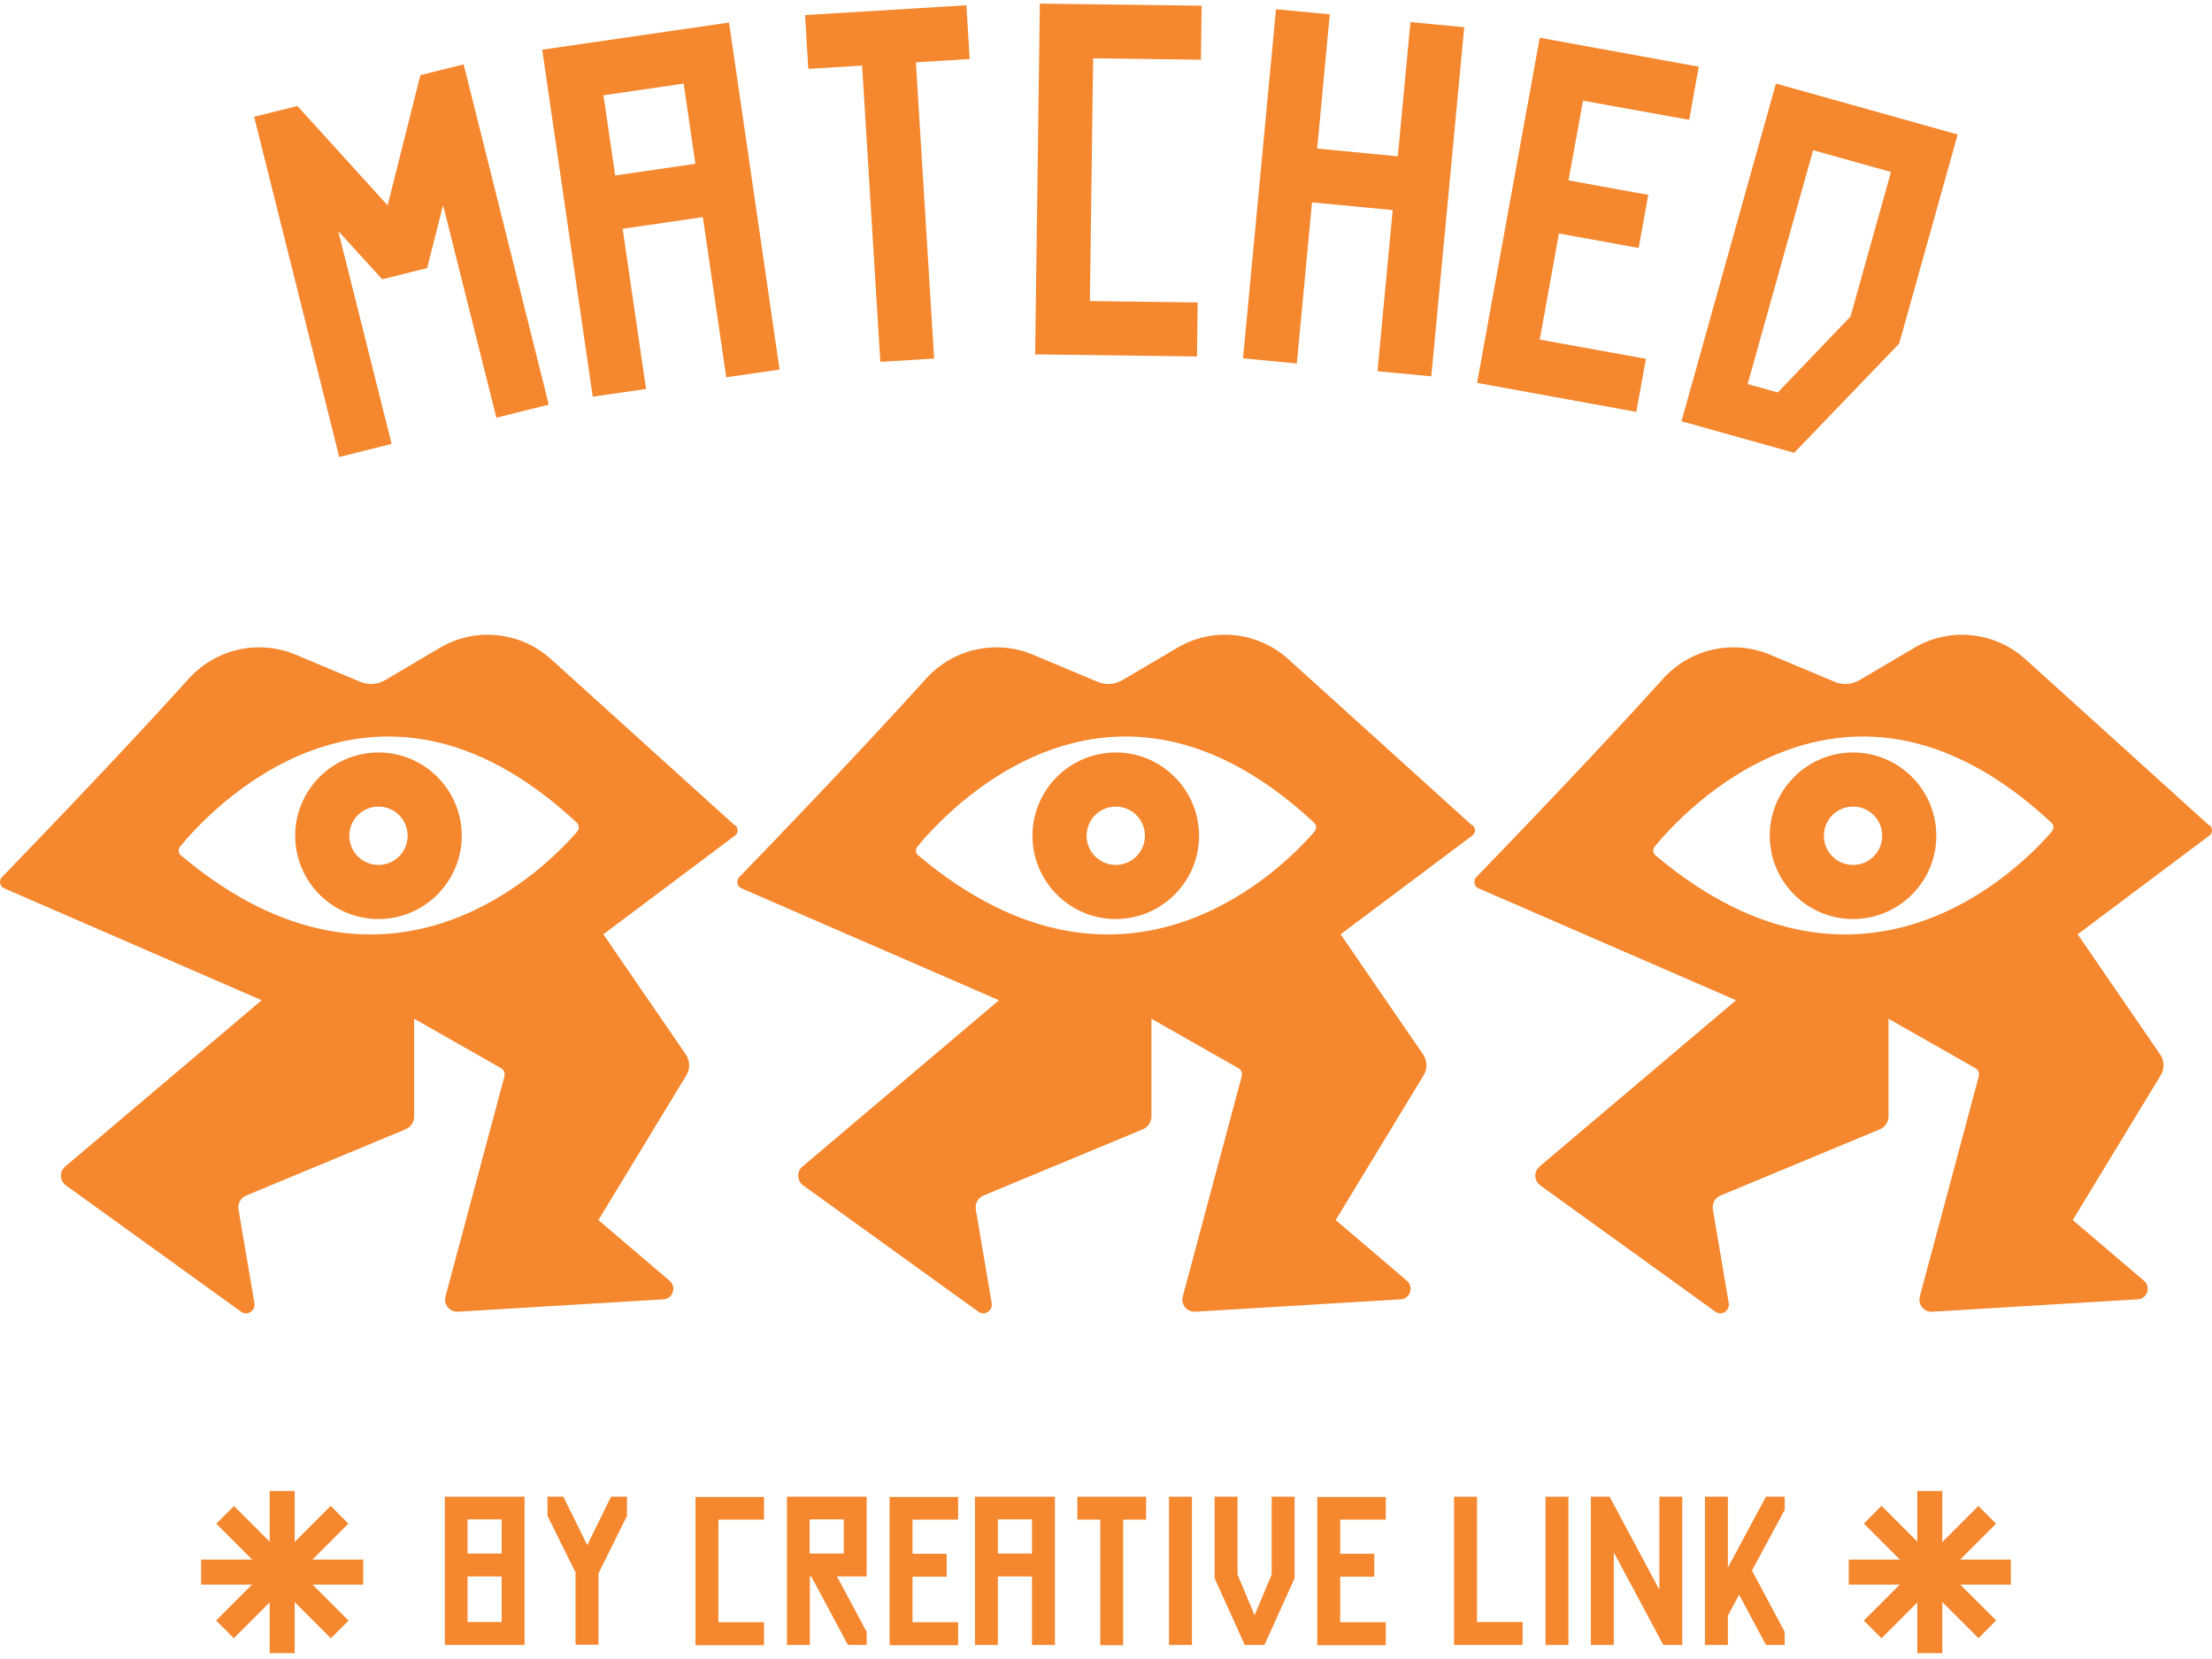 <svg width="112" height="84" viewBox="0 0 112 84" fill="none" xmlns="http://www.w3.org/2000/svg">
<path d="M17.13 11.713L19.829 22.476L17.177 23.139L12.867 5.912L15.058 5.367L19.628 10.399L21.285 3.804L23.476 3.26L27.785 20.487L25.133 21.15L22.434 10.387L21.629 13.572L19.355 14.141L17.141 11.713H17.13Z" fill="#F5872E"/>
<path d="M27.454 2.515L36.914 1.142L39.472 18.712L36.772 19.103L35.588 10.992L31.527 11.584L32.711 19.695L30.012 20.085L27.454 2.515ZM30.556 4.824L31.148 8.885L35.209 8.293L34.617 4.232L30.556 4.824Z" fill="#F5872E"/>
<path d="M48.931 0.266L49.097 2.989L46.374 3.155L47.297 18.156L44.574 18.321L43.651 3.32L40.928 3.486L40.762 0.763L48.943 0.266H48.931Z" fill="#F5872E"/>
<path d="M60.843 0.289L60.807 3.024L55.349 2.953L55.184 15.243L60.642 15.314L60.606 18.049L52.413 17.942L52.65 0.183L60.843 0.289Z" fill="#F5872E"/>
<path d="M66.431 10.246L65.662 18.404L62.938 18.144L64.608 0.467L67.331 0.727L66.692 7.523L70.776 7.914L71.416 1.118L74.139 1.378L72.47 19.055L69.746 18.795L70.516 10.637L66.431 10.246Z" fill="#F5872E"/>
<path d="M86.013 3.379L85.528 6.067L80.153 5.096L79.418 9.133L83.456 9.868L82.97 12.555L78.933 11.821L77.962 17.196L83.338 18.167L82.852 20.855L74.789 19.387L77.962 1.911L86.025 3.379H86.013Z" fill="#F5872E"/>
<path d="M99.121 6.813L96.161 17.397L90.844 22.927L85.138 21.328L89.921 4.231L99.132 6.813H99.121ZM95.746 8.707L91.803 7.606L88.488 19.446L90.016 19.872L93.698 16.024L95.746 8.707Z" fill="#F5872E"/>
<path d="M37.202 41.789L27.895 33.371C26.344 31.974 24.059 31.737 22.271 32.803L19.501 34.437C19.11 34.661 18.648 34.697 18.234 34.519L14.966 33.146C13.096 32.364 10.941 32.85 9.579 34.342C7.815 36.295 4.843 39.504 0.096 44.417C-0.07 44.583 -0.011 44.879 0.202 44.974L13.25 50.645L3.304 59.063C2.996 59.324 3.02 59.786 3.34 60.022L12.208 66.416C12.515 66.641 12.942 66.369 12.883 65.99L12.077 61.242C12.03 60.946 12.184 60.65 12.468 60.532L20.531 57.181C20.791 57.074 20.969 56.814 20.969 56.53V51.581L25.362 54.079C25.516 54.162 25.587 54.339 25.539 54.505L22.556 65.646C22.449 66.049 22.769 66.44 23.183 66.416L33.59 65.788C34.076 65.765 34.265 65.161 33.91 64.853L30.299 61.775L34.751 54.446C34.952 54.126 34.94 53.712 34.727 53.392L30.548 47.306L37.213 42.31C37.391 42.18 37.391 41.931 37.237 41.789H37.202ZM29.233 42.097C27.907 43.648 19.773 52.255 9.153 43.304C9.023 43.198 9.011 42.997 9.117 42.866C10.467 41.221 18.802 31.95 29.21 41.659C29.328 41.777 29.34 41.967 29.233 42.085V42.097Z" fill="#F5872E"/>
<path d="M23.372 42.062C23.23 39.742 21.229 37.965 18.909 38.108C16.588 38.25 14.812 40.251 14.954 42.571C15.096 44.892 17.097 46.668 19.418 46.526C21.738 46.384 23.514 44.383 23.372 42.062ZM19.252 43.791C18.435 43.838 17.737 43.222 17.689 42.405C17.642 41.588 18.258 40.89 19.075 40.843C19.891 40.795 20.59 41.411 20.637 42.228C20.685 43.045 20.069 43.743 19.252 43.791Z" fill="#F5872E"/>
<path d="M74.533 41.789L65.227 33.371C63.675 31.974 61.39 31.737 59.603 32.803L56.832 34.437C56.441 34.661 55.98 34.697 55.565 34.519L52.297 33.146C50.427 32.364 48.272 32.85 46.91 34.342C45.146 36.295 42.174 39.504 37.427 44.417C37.261 44.583 37.32 44.879 37.533 44.974L50.581 50.645L40.635 59.063C40.327 59.324 40.351 59.786 40.671 60.022L49.539 66.416C49.846 66.641 50.273 66.369 50.214 65.99L49.408 61.242C49.361 60.946 49.515 60.65 49.799 60.532L57.862 57.181C58.123 57.074 58.3 56.814 58.3 56.53V51.581L62.693 54.079C62.847 54.162 62.918 54.339 62.87 54.505L59.887 65.646C59.78 66.049 60.1 66.44 60.514 66.416L70.921 65.788C71.407 65.765 71.596 65.161 71.241 64.853L67.63 61.775L72.082 54.446C72.283 54.126 72.271 53.712 72.058 53.392L67.879 47.306L74.544 42.31C74.722 42.18 74.722 41.931 74.568 41.789H74.533ZM66.564 42.097C65.238 43.648 57.104 52.255 46.484 43.304C46.354 43.198 46.342 42.997 46.449 42.866C47.798 41.221 56.133 31.95 66.541 41.659C66.659 41.777 66.671 41.967 66.564 42.085V42.097Z" fill="#F5872E"/>
<path d="M60.703 42.062C60.561 39.742 58.56 37.965 56.24 38.108C53.919 38.25 52.143 40.251 52.285 42.571C52.427 44.892 54.428 46.668 56.749 46.526C59.07 46.384 60.846 44.383 60.703 42.062ZM56.583 43.791C55.766 43.838 55.068 43.222 55.02 42.405C54.973 41.588 55.589 40.89 56.406 40.843C57.223 40.795 57.921 41.411 57.968 42.228C58.016 43.045 57.4 43.743 56.583 43.791Z" fill="#F5872E"/>
<path d="M111.852 41.789L102.546 33.371C100.995 31.974 98.71 31.737 96.922 32.803L94.151 34.437C93.761 34.661 93.299 34.697 92.885 34.519L89.617 33.146C87.746 32.364 85.591 32.85 84.23 34.342C82.466 36.295 79.494 39.504 74.746 44.417C74.58 44.583 74.639 44.879 74.852 44.974L87.9 50.645L77.954 59.063C77.647 59.324 77.67 59.786 77.99 60.022L86.858 66.416C87.166 66.641 87.592 66.369 87.533 65.99L86.728 61.242C86.68 60.946 86.834 60.65 87.119 60.532L95.181 57.181C95.442 57.074 95.62 56.814 95.62 56.53V51.581L100.012 54.079C100.166 54.162 100.237 54.339 100.19 54.505L97.206 65.646C97.1 66.049 97.419 66.44 97.834 66.416L108.241 65.788C108.726 65.765 108.916 65.161 108.561 64.853L104.949 61.775L109.401 54.446C109.602 54.126 109.591 53.712 109.377 53.392L105.198 47.306L111.864 42.31C112.041 42.18 112.041 41.931 111.888 41.789H111.852ZM103.896 42.097C102.57 43.648 94.436 52.255 83.815 43.304C83.685 43.198 83.673 42.997 83.78 42.866C85.129 41.221 93.465 31.95 103.872 41.659C103.99 41.777 104.002 41.967 103.896 42.085V42.097Z" fill="#F5872E"/>
<path d="M98.034 42.062C97.892 39.742 95.891 37.965 93.571 38.108C91.25 38.25 89.474 40.251 89.616 42.571C89.758 44.892 91.759 46.668 94.08 46.526C96.401 46.384 98.177 44.383 98.034 42.062ZM93.914 43.791C93.097 43.838 92.399 43.222 92.351 42.405C92.304 41.588 92.92 40.89 93.737 40.843C94.554 40.795 95.252 41.411 95.299 42.228C95.347 43.045 94.731 43.743 93.914 43.791Z" fill="#F5872E"/>
<path d="M14.921 75.498H13.654V83.703H14.921V75.498Z" fill="#F5872E"/>
<path d="M18.391 80.233V78.966H10.185V80.233H18.391Z" fill="#F5872E"/>
<path d="M17.64 77.145L16.744 76.249L10.942 82.051L11.838 82.947L17.64 77.145Z" fill="#F5872E"/>
<path d="M16.755 82.951L17.65 82.056L11.848 76.254L10.953 77.15L16.755 82.951Z" fill="#F5872E"/>
<path d="M98.345 75.498H97.078V83.703H98.345V75.498Z" fill="#F5872E"/>
<path d="M101.814 80.233V78.966H93.609V80.233H101.814Z" fill="#F5872E"/>
<path d="M101.067 77.149L100.171 76.253L94.369 82.055L95.265 82.951L101.067 77.149Z" fill="#F5872E"/>
<path d="M100.175 82.944L101.071 82.048L95.269 76.246L94.374 77.142L100.175 82.944Z" fill="#F5872E"/>
<path d="M22.523 75.782H26.561V83.289H22.523V75.782ZM23.672 78.659H25.401V76.931H23.672V78.659ZM23.672 79.82V82.128H25.401V79.82H23.672Z" fill="#F5872E"/>
<path d="M29.165 79.666L27.721 76.753V75.782H28.526L29.733 78.233L30.941 75.782H31.746V76.753L30.302 79.666V83.277H29.141V79.666H29.165Z" fill="#F5872E"/>
<path d="M38.684 75.782V76.942H36.375V82.14H38.684V83.3H35.215V75.794H38.684V75.782Z" fill="#F5872E"/>
<path d="M39.845 75.782H43.882V79.82H42.379L43.882 82.626V83.289H42.935L41.076 79.82H41.005V83.289H39.845V75.782ZM40.993 76.931V78.659H42.722V76.931H40.993Z" fill="#F5872E"/>
<path d="M48.512 75.782V76.942H46.203V78.671H47.932V79.831H46.203V82.14H48.512V83.3H45.043V75.794H48.512V75.782Z" fill="#F5872E"/>
<path d="M49.376 75.782H53.413V83.289H52.253V79.82H50.525V83.289H49.364V75.782H49.376ZM50.525 76.931V78.659H52.253V76.931H50.525Z" fill="#F5872E"/>
<path d="M58.031 75.782V76.942H56.87V83.3H55.71V76.942H54.55V75.782H58.019H58.031Z" fill="#F5872E"/>
<path d="M59.191 83.289V75.782H60.352V83.289H59.191Z" fill="#F5872E"/>
<path d="M61.5 75.782H62.66V79.725L63.525 81.785L64.389 79.725V75.782H65.549V79.914L64.022 83.289H63.027L61.5 79.914V75.782Z" fill="#F5872E"/>
<path d="M70.166 75.782V76.942H67.858V78.671H69.586V79.831H67.858V82.14H70.166V83.3H66.697V75.794H70.166V75.782Z" fill="#F5872E"/>
<path d="M74.784 82.128H77.093V83.289H73.624V75.782H74.784V82.14V82.128Z" fill="#F5872E"/>
<path d="M78.254 83.289V75.782H79.414V83.289H78.254Z" fill="#F5872E"/>
<path d="M84.019 80.471V75.782H85.179V83.289H84.22L81.71 78.6V83.289H80.55V75.782H81.497L84.007 80.471H84.019Z" fill="#F5872E"/>
<path d="M87.487 81.809V83.289H86.327V75.782H87.487V79.37L89.417 75.782H90.365V76.445L88.707 79.523L90.365 82.626V83.289H89.417L88.056 80.743L87.487 81.809Z" fill="#F5872E"/>
</svg>
